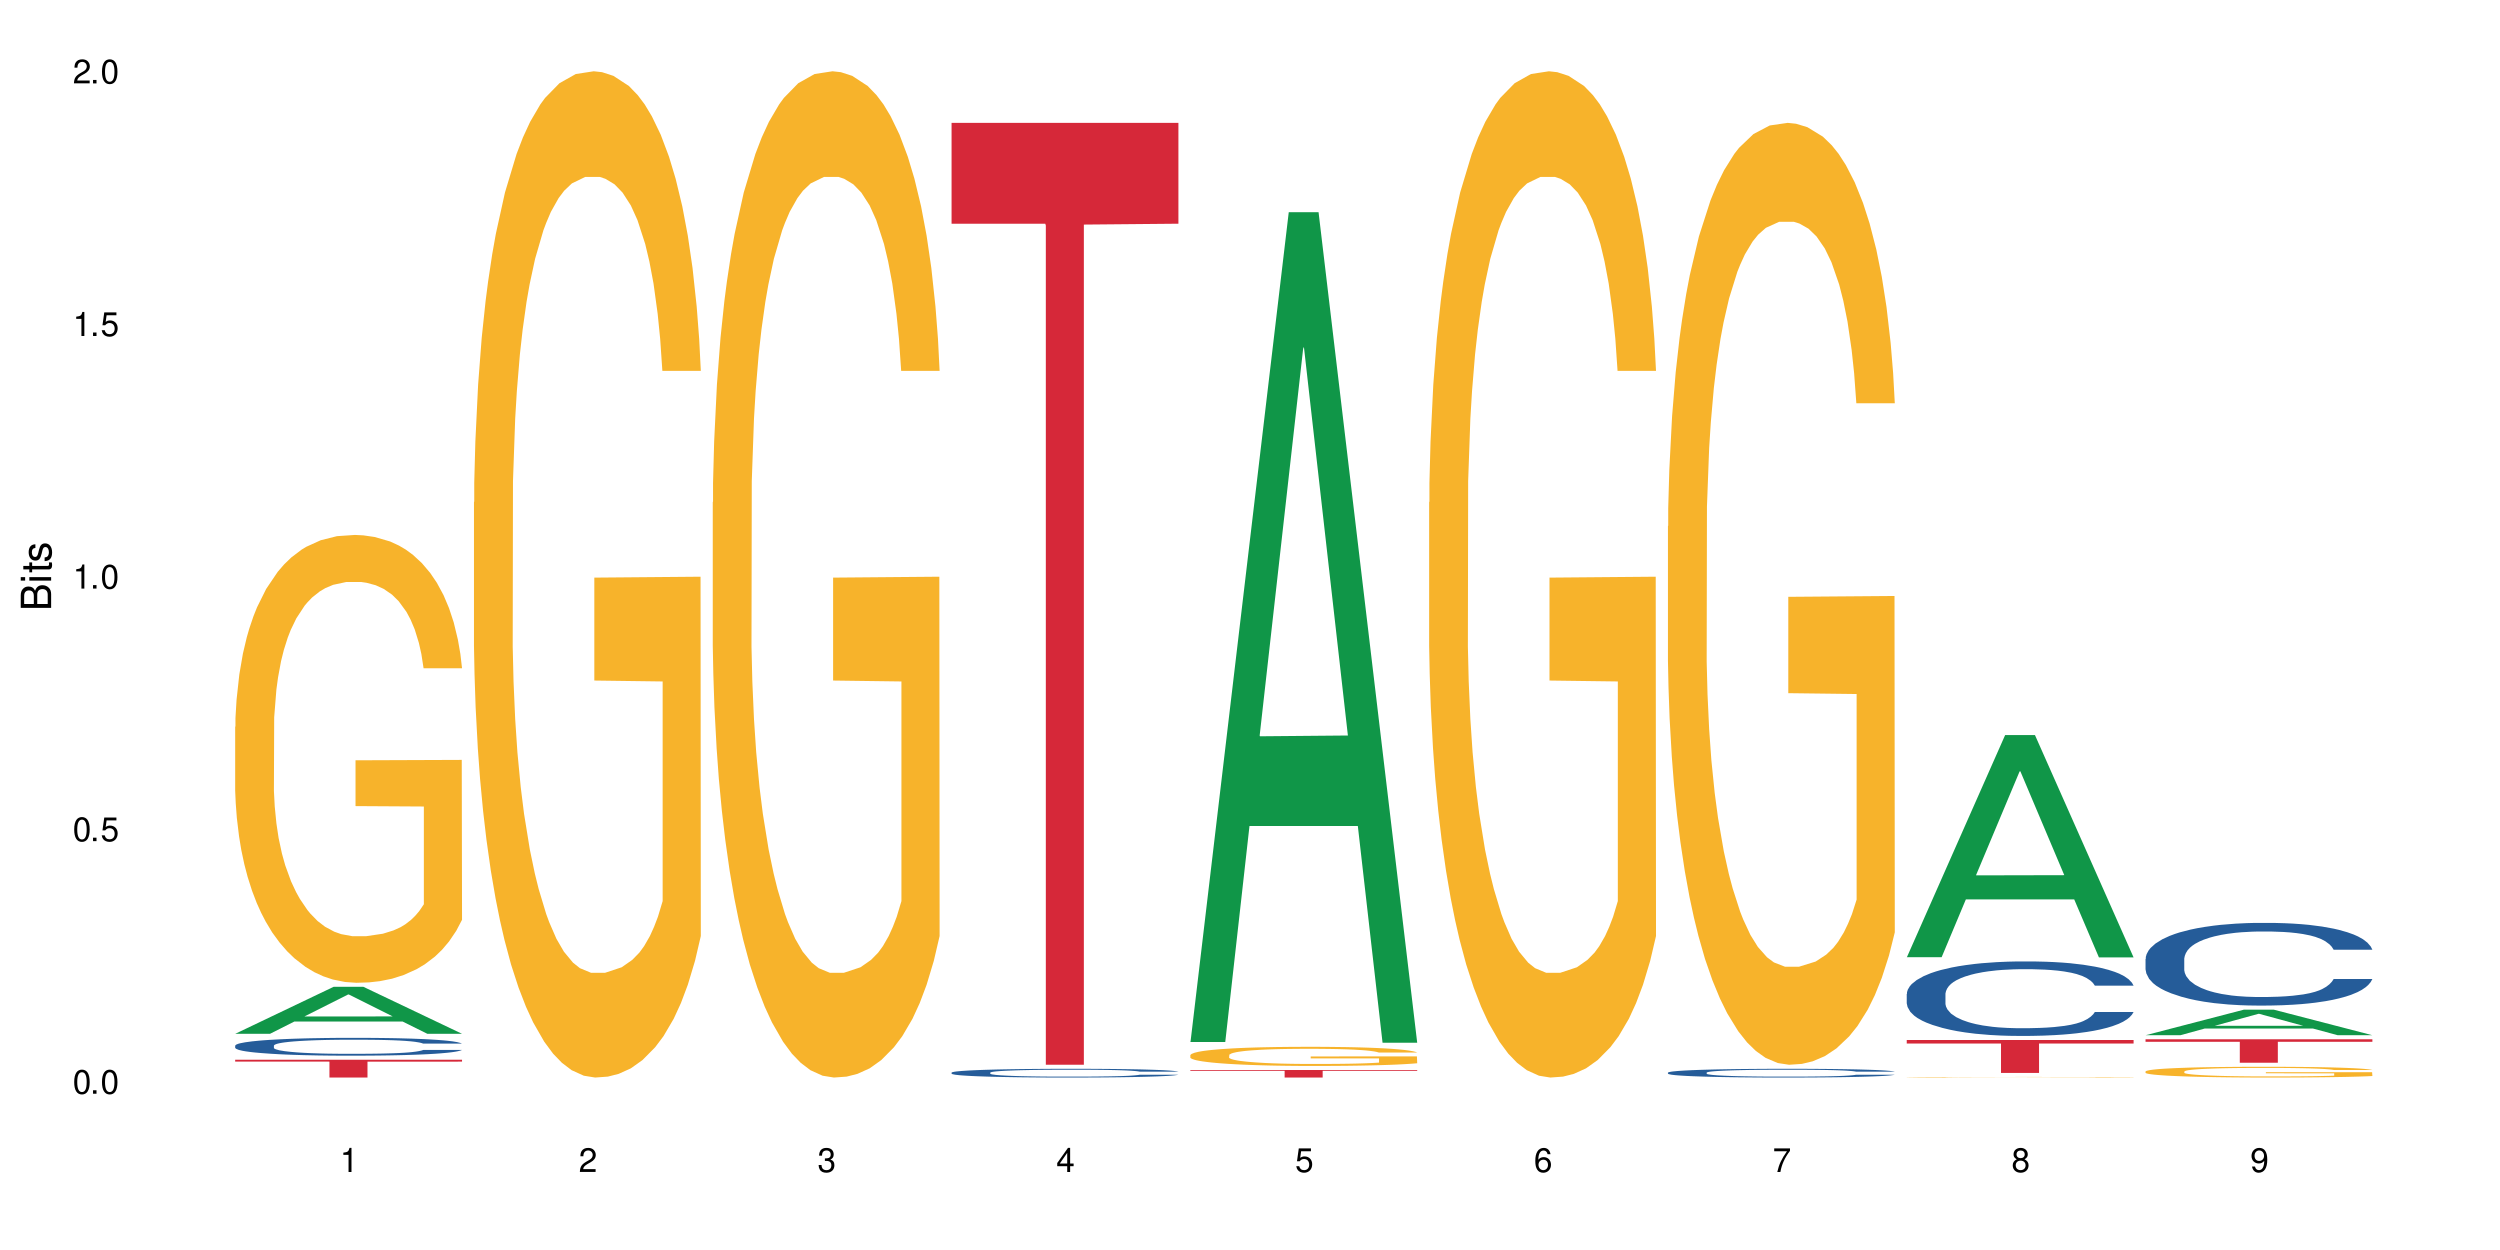 <?xml version="1.0" encoding="UTF-8"?>
<svg xmlns="http://www.w3.org/2000/svg" xmlns:xlink="http://www.w3.org/1999/xlink" width="720" height="360" viewBox="0 0 720 360">
<defs>
<g>
<g id="glyph-0-0">
</g>
<g id="glyph-0-1">
<path d="M 2.641 -6.938 C 2 -6.938 1.422 -6.656 1.078 -6.172 C 0.641 -5.562 0.406 -4.641 0.406 -3.359 C 0.406 -1.016 1.188 0.219 2.641 0.219 C 4.078 0.219 4.859 -1.016 4.859 -3.297 C 4.859 -4.641 4.656 -5.547 4.203 -6.172 C 3.844 -6.656 3.281 -6.938 2.641 -6.938 Z M 2.641 -6.188 C 3.547 -6.188 4 -5.25 4 -3.375 C 4 -1.406 3.562 -0.484 2.625 -0.484 C 1.734 -0.484 1.281 -1.438 1.281 -3.344 C 1.281 -5.25 1.734 -6.188 2.641 -6.188 Z M 2.641 -6.188 "/>
</g>
<g id="glyph-0-2">
<path d="M 1.828 -1 L 0.828 -1 L 0.828 0 L 1.828 0 Z M 1.828 -1 "/>
</g>
<g id="glyph-0-3">
<path d="M 4.562 -6.797 L 1.062 -6.797 L 0.547 -3.094 L 1.328 -3.094 C 1.719 -3.562 2.047 -3.734 2.578 -3.734 C 3.484 -3.734 4.062 -3.109 4.062 -2.094 C 4.062 -1.125 3.484 -0.531 2.578 -0.531 C 1.828 -0.531 1.375 -0.906 1.188 -1.672 L 0.328 -1.672 C 0.453 -1.109 0.547 -0.844 0.75 -0.594 C 1.125 -0.078 1.828 0.219 2.594 0.219 C 3.969 0.219 4.922 -0.781 4.922 -2.219 C 4.922 -3.562 4.031 -4.484 2.719 -4.484 C 2.25 -4.484 1.859 -4.359 1.469 -4.062 L 1.734 -5.969 L 4.562 -5.969 Z M 4.562 -6.797 "/>
</g>
<g id="glyph-0-4">
<path d="M 2.484 -4.938 L 2.484 0 L 3.328 0 L 3.328 -6.938 L 2.766 -6.938 C 2.469 -5.875 2.281 -5.734 0.984 -5.562 L 0.984 -4.938 Z M 2.484 -4.938 "/>
</g>
<g id="glyph-0-5">
<path d="M 4.859 -0.828 L 1.281 -0.828 C 1.359 -1.406 1.672 -1.781 2.5 -2.281 L 3.469 -2.828 C 4.406 -3.344 4.906 -4.062 4.906 -4.906 C 4.906 -5.484 4.672 -6.031 4.266 -6.406 C 3.859 -6.766 3.375 -6.938 2.719 -6.938 C 1.859 -6.938 1.219 -6.625 0.844 -6.031 C 0.609 -5.672 0.5 -5.234 0.484 -4.531 L 1.328 -4.531 C 1.359 -5.016 1.406 -5.281 1.531 -5.516 C 1.75 -5.938 2.188 -6.203 2.703 -6.203 C 3.469 -6.203 4.031 -5.641 4.031 -4.891 C 4.031 -4.344 3.719 -3.859 3.125 -3.516 L 2.234 -3 C 0.812 -2.172 0.406 -1.531 0.328 -0.016 L 4.859 -0.016 Z M 4.859 -0.828 "/>
</g>
<g id="glyph-0-6">
<path d="M 2.125 -3.188 L 2.578 -3.188 C 3.5 -3.188 3.984 -2.766 3.984 -1.922 C 3.984 -1.062 3.469 -0.531 2.594 -0.531 C 1.656 -0.531 1.203 -1 1.156 -2.016 L 0.312 -2.016 C 0.344 -1.453 0.438 -1.094 0.609 -0.781 C 0.953 -0.109 1.625 0.219 2.547 0.219 C 3.953 0.219 4.859 -0.625 4.859 -1.938 C 4.859 -2.828 4.516 -3.297 3.703 -3.594 C 4.344 -3.844 4.656 -4.328 4.656 -5.031 C 4.656 -6.219 3.875 -6.938 2.578 -6.938 C 1.203 -6.938 0.484 -6.172 0.453 -4.703 L 1.297 -4.703 C 1.312 -5.125 1.344 -5.359 1.453 -5.578 C 1.641 -5.969 2.062 -6.203 2.594 -6.203 C 3.344 -6.203 3.797 -5.75 3.797 -5 C 3.797 -4.516 3.609 -4.219 3.25 -4.047 C 3.016 -3.953 2.703 -3.922 2.125 -3.906 Z M 2.125 -3.188 "/>
</g>
<g id="glyph-0-7">
<path d="M 3.141 -1.672 L 3.141 0 L 3.984 0 L 3.984 -1.672 L 4.984 -1.672 L 4.984 -2.438 L 3.984 -2.438 L 3.984 -6.938 L 3.359 -6.938 L 0.266 -2.578 L 0.266 -1.672 Z M 3.141 -2.438 L 1 -2.438 L 3.141 -5.5 Z M 3.141 -2.438 "/>
</g>
<g id="glyph-0-8">
<path d="M 4.781 -5.125 C 4.609 -6.266 3.891 -6.938 2.844 -6.938 C 2.094 -6.938 1.422 -6.578 1.031 -5.953 C 0.594 -5.266 0.406 -4.422 0.406 -3.172 C 0.406 -2 0.578 -1.25 0.984 -0.641 C 1.359 -0.078 1.953 0.219 2.703 0.219 C 3.984 0.219 4.922 -0.75 4.922 -2.094 C 4.922 -3.375 4.062 -4.281 2.844 -4.281 C 2.172 -4.281 1.641 -4.031 1.281 -3.516 C 1.281 -5.234 1.828 -6.188 2.797 -6.188 C 3.391 -6.188 3.797 -5.797 3.938 -5.125 Z M 2.734 -3.531 C 3.547 -3.531 4.062 -2.953 4.062 -2.031 C 4.062 -1.156 3.484 -0.531 2.703 -0.531 C 1.922 -0.531 1.328 -1.188 1.328 -2.078 C 1.328 -2.938 1.906 -3.531 2.734 -3.531 Z M 2.734 -3.531 "/>
</g>
<g id="glyph-0-9">
<path d="M 4.984 -6.797 L 0.438 -6.797 L 0.438 -5.969 L 4.109 -5.969 C 2.5 -3.656 1.828 -2.234 1.328 0 L 2.219 0 C 2.594 -2.172 3.453 -4.047 4.984 -6.094 Z M 4.984 -6.797 "/>
</g>
<g id="glyph-0-10">
<path d="M 3.75 -3.656 C 4.469 -4.094 4.688 -4.438 4.688 -5.078 C 4.688 -6.172 3.844 -6.938 2.641 -6.938 C 1.438 -6.938 0.594 -6.172 0.594 -5.094 C 0.594 -4.438 0.812 -4.094 1.516 -3.656 C 0.734 -3.266 0.359 -2.703 0.359 -1.922 C 0.359 -0.656 1.281 0.219 2.641 0.219 C 3.984 0.219 4.922 -0.656 4.922 -1.922 C 4.922 -2.703 4.531 -3.266 3.75 -3.656 Z M 2.641 -6.188 C 3.359 -6.188 3.812 -5.75 3.812 -5.062 C 3.812 -4.406 3.344 -3.984 2.641 -3.984 C 1.922 -3.984 1.453 -4.406 1.453 -5.078 C 1.453 -5.75 1.922 -6.188 2.641 -6.188 Z M 2.641 -3.266 C 3.484 -3.266 4.062 -2.719 4.062 -1.906 C 4.062 -1.078 3.484 -0.531 2.625 -0.531 C 1.797 -0.531 1.219 -1.094 1.219 -1.906 C 1.219 -2.719 1.781 -3.266 2.641 -3.266 Z M 2.641 -3.266 "/>
</g>
<g id="glyph-0-11">
<path d="M 0.516 -1.578 C 0.672 -0.453 1.406 0.219 2.438 0.219 C 3.188 0.219 3.859 -0.141 4.266 -0.766 C 4.688 -1.453 4.891 -2.297 4.891 -3.547 C 4.891 -4.719 4.703 -5.453 4.312 -6.078 C 3.938 -6.641 3.344 -6.938 2.594 -6.938 C 1.297 -6.938 0.359 -5.969 0.359 -4.625 C 0.359 -3.344 1.234 -2.453 2.453 -2.453 C 3.094 -2.453 3.578 -2.672 4.016 -3.203 C 4 -1.484 3.469 -0.531 2.5 -0.531 C 1.906 -0.531 1.484 -0.906 1.359 -1.578 Z M 2.578 -6.203 C 3.375 -6.203 3.969 -5.531 3.969 -4.641 C 3.969 -3.797 3.391 -3.188 2.547 -3.188 C 1.734 -3.188 1.234 -3.766 1.234 -4.688 C 1.234 -5.562 1.797 -6.203 2.578 -6.203 Z M 2.578 -6.203 "/>
</g>
<g id="glyph-1-0">
</g>
<g id="glyph-1-1">
<path d="M 0 -0.953 L 0 -4.891 C 0 -5.719 -0.234 -6.344 -0.734 -6.797 C -1.188 -7.234 -1.812 -7.469 -2.5 -7.469 C -3.547 -7.469 -4.188 -7 -4.625 -5.875 C -4.984 -6.688 -5.625 -7.094 -6.531 -7.094 C -7.172 -7.094 -7.734 -6.859 -8.141 -6.391 C -8.562 -5.922 -8.75 -5.344 -8.75 -4.5 L -8.75 -0.953 Z M -4.984 -2.062 L -7.766 -2.062 L -7.766 -4.219 C -7.766 -4.844 -7.688 -5.203 -7.453 -5.5 C -7.219 -5.812 -6.859 -5.969 -6.375 -5.969 C -5.891 -5.969 -5.531 -5.812 -5.297 -5.5 C -5.062 -5.203 -4.984 -4.844 -4.984 -4.219 Z M -0.984 -2.062 L -4 -2.062 L -4 -4.781 C -4 -5.766 -3.438 -6.359 -2.484 -6.359 C -1.547 -6.359 -0.984 -5.766 -0.984 -4.781 Z M -0.984 -2.062 "/>
</g>
<g id="glyph-1-2">
<path d="M -6.281 -1.797 L -6.281 -0.797 L 0 -0.797 L 0 -1.797 Z M -8.75 -1.797 L -8.75 -0.797 L -7.484 -0.797 L -7.484 -1.797 Z M -8.75 -1.797 "/>
</g>
<g id="glyph-1-3">
<path d="M -6.281 -3.047 L -6.281 -2.016 L -8.016 -2.016 L -8.016 -1.016 L -6.281 -1.016 L -6.281 -0.172 L -5.469 -0.172 L -5.469 -1.016 L -0.719 -1.016 C -0.078 -1.016 0.281 -1.453 0.281 -2.234 C 0.281 -2.5 0.25 -2.719 0.188 -3.047 L -0.641 -3.047 C -0.609 -2.906 -0.594 -2.766 -0.594 -2.562 C -0.594 -2.141 -0.719 -2.016 -1.156 -2.016 L -5.469 -2.016 L -5.469 -3.047 Z M -6.281 -3.047 "/>
</g>
<g id="glyph-1-4">
<path d="M -4.531 -5.25 C -5.766 -5.25 -6.469 -4.422 -6.469 -2.969 C -6.469 -1.516 -5.719 -0.562 -4.547 -0.562 C -3.562 -0.562 -3.094 -1.062 -2.734 -2.562 L -2.516 -3.484 C -2.344 -4.188 -2.094 -4.469 -1.641 -4.469 C -1.047 -4.469 -0.641 -3.875 -0.641 -3 C -0.641 -2.453 -0.797 -2 -1.062 -1.75 C -1.25 -1.594 -1.422 -1.531 -1.875 -1.469 L -1.875 -0.406 C -0.422 -0.453 0.281 -1.266 0.281 -2.922 C 0.281 -4.5 -0.5 -5.516 -1.719 -5.516 C -2.656 -5.516 -3.172 -4.984 -3.469 -3.734 L -3.703 -2.766 C -3.891 -1.953 -4.156 -1.609 -4.594 -1.609 C -5.188 -1.609 -5.547 -2.125 -5.547 -2.938 C -5.547 -3.75 -5.203 -4.172 -4.531 -4.203 Z M -4.531 -5.25 "/>
</g>
</g>
</defs>
<rect x="-72" y="-36" width="864" height="432" fill="rgb(100%, 100%, 100%)" fill-opacity="1"/>
<path fill-rule="nonzero" fill="rgb(6.275%, 58.824%, 28.235%)" fill-opacity="1" d="M 67.73 297.727 L 67.801 297.711 L 96.07 284.207 L 104.656 284.207 L 133.066 297.738 L 123.082 297.738 L 115.965 294.207 L 84.762 294.207 L 77.781 297.727 L 67.73 297.727 L 87.766 292.746 L 113.102 292.73 L 100.469 286.418 L 100.328 286.406 L 100.188 286.445 L 87.695 292.73 L 87.766 292.746 Z M 67.73 297.727 "/>
<path fill-rule="nonzero" fill="rgb(14.51%, 36.078%, 60%)" fill-opacity="1" d="M 67.73 301.137 L 67.812 301.129 L 67.812 301.02 L 68.051 300.84 L 68.605 300.613 L 69.164 300.461 L 70.598 300.184 L 72.59 299.914 L 74.664 299.707 L 76.176 299.586 L 77.531 299.492 L 80.637 299.32 L 82.629 299.23 L 84.781 299.148 L 87.41 299.07 L 89.324 299.023 L 93.625 298.949 L 96.812 298.914 L 99.281 298.902 L 104.621 298.902 L 107.809 298.922 L 110.117 298.945 L 112.668 298.98 L 114.82 299.023 L 118.562 299.125 L 121.91 299.258 L 123.426 299.332 L 125.816 299.48 L 127.648 299.621 L 128.922 299.742 L 130.355 299.914 L 131.629 300.125 L 132.586 300.367 L 133.066 300.566 L 121.91 300.566 L 121.352 300.379 L 120.715 300.234 L 119.52 300.043 L 118.324 299.906 L 116.652 299.77 L 115.137 299.68 L 113.066 299.59 L 111.234 299.535 L 109.32 299.492 L 107.488 299.465 L 103.984 299.438 L 99.922 299.438 L 98.406 299.445 L 95.297 299.484 L 93.625 299.516 L 91.234 299.582 L 89.562 299.645 L 87.57 299.738 L 86.215 299.816 L 84.543 299.938 L 83.348 300.047 L 81.992 300.203 L 81.195 300.32 L 80.48 300.449 L 79.84 300.605 L 79.363 300.77 L 79.043 300.941 L 78.887 301.113 L 78.887 301.84 L 79.043 302.008 L 79.441 302.203 L 80.48 302.492 L 81.992 302.738 L 83.746 302.938 L 85.418 303.078 L 86.375 303.145 L 87.648 303.219 L 89.641 303.312 L 92.512 303.406 L 94.184 303.445 L 96.734 303.48 L 99.363 303.5 L 102.867 303.5 L 105.977 303.48 L 108.047 303.457 L 110.199 303.422 L 113.145 303.34 L 114.98 303.266 L 116.57 303.176 L 117.766 303.086 L 118.562 303.012 L 119.758 302.867 L 120.715 302.707 L 121.434 302.543 L 121.91 302.383 L 133.066 302.383 L 132.586 302.57 L 131.871 302.754 L 131.152 302.891 L 130.039 303.055 L 128.762 303.199 L 126.93 303.363 L 125.418 303.473 L 123.426 303.59 L 121.59 303.68 L 119.602 303.758 L 116.652 303.852 L 114.738 303.898 L 112.668 303.941 L 110.199 303.98 L 107.09 304.012 L 103.746 304.031 L 100.637 304.035 L 97.289 304.027 L 94.82 304.008 L 91.555 303.965 L 87.492 303.879 L 84.543 303.793 L 82.23 303.703 L 80.238 303.609 L 78.008 303.48 L 75.141 303.273 L 73.387 303.117 L 72.191 302.984 L 70.84 302.801 L 69.883 302.637 L 68.766 302.375 L 67.969 302.039 L 67.73 301.781 Z M 67.73 301.137 "/>
<path fill-rule="nonzero" fill="rgb(96.863%, 70.196%, 16.863%)" fill-opacity="1" d="M 67.73 209.305 L 67.812 209.188 L 67.812 206.832 L 68.129 201.531 L 68.926 194.23 L 69.961 188.223 L 71.078 183.512 L 71.793 181.035 L 72.988 177.504 L 74.023 174.91 L 76.656 169.609 L 80 164.664 L 81.832 162.543 L 83.906 160.539 L 86.852 158.301 L 88.207 157.477 L 92.352 155.594 L 97.051 154.414 L 102.23 154.062 L 104.621 154.18 L 107.887 154.652 L 112.348 155.945 L 114.898 157.125 L 116.891 158.301 L 118.961 159.832 L 121.512 162.191 L 123.902 165.016 L 125.816 167.844 L 127.727 171.379 L 129.32 175.148 L 130.676 179.27 L 131.871 184.215 L 132.586 188.34 L 133.066 192.461 L 121.988 192.461 L 121.352 188.34 L 120.637 185.16 L 119.441 181.273 L 118.246 178.445 L 117.051 176.207 L 114.82 173.145 L 112.906 171.258 L 110.516 169.609 L 108.207 168.551 L 105.578 167.844 L 103.984 167.609 L 99.762 167.609 L 95.938 168.434 L 93.707 169.375 L 92.113 170.316 L 89.879 172.086 L 88.527 173.496 L 87.73 174.441 L 85.34 178.09 L 83.746 181.391 L 82.871 183.629 L 81.754 187.16 L 80.957 190.344 L 80.082 195.055 L 79.602 198.586 L 78.965 206.598 L 78.887 227.801 L 79.125 232.277 L 79.602 237.105 L 80.238 241.344 L 81.195 245.82 L 82.152 249.238 L 83.824 253.832 L 85.258 256.895 L 86.375 258.898 L 88.527 262.078 L 89.402 263.137 L 91.473 265.258 L 93.625 266.906 L 96.254 268.32 L 98.246 269.027 L 101.434 269.617 L 105.496 269.617 L 110.277 268.91 L 113.305 267.965 L 115.379 267.023 L 116.73 266.199 L 118.406 264.902 L 119.602 263.727 L 120.715 262.43 L 122.07 260.43 L 122.07 232.277 L 102.391 232.156 L 102.391 218.965 L 132.984 218.848 L 133.066 264.902 L 131.391 268.086 L 129.32 271.148 L 127.328 273.504 L 125.258 275.504 L 122.309 277.742 L 119.918 279.156 L 116.254 280.805 L 112.906 281.867 L 109.402 282.574 L 106.293 282.926 L 102.629 283.043 L 99.363 282.809 L 95.855 282.102 L 93.066 281.16 L 90.52 279.98 L 87.969 278.449 L 84.781 275.977 L 82.711 273.973 L 80.559 271.5 L 78.406 268.555 L 76.496 265.375 L 75.219 262.902 L 73.945 260.074 L 72.59 256.539 L 71.316 252.535 L 70.359 248.883 L 69.484 244.762 L 68.848 240.875 L 68.211 235.574 L 67.891 231.332 L 67.73 227.684 Z M 67.73 209.305 "/>
<path fill-rule="nonzero" fill="rgb(83.922%, 15.686%, 22.353%)" fill-opacity="1" d="M 67.73 305.199 L 133.066 305.199 L 133.066 305.75 L 105.836 305.754 L 105.836 310.332 L 94.879 310.332 L 94.879 305.758 L 94.723 305.75 L 67.73 305.75 Z M 67.73 305.199 "/>
<path fill-rule="nonzero" fill="rgb(96.863%, 70.196%, 16.863%)" fill-opacity="1" d="M 136.504 144.652 L 136.582 144.387 L 136.582 139.094 L 136.902 127.184 L 137.699 110.777 L 138.734 97.277 L 139.852 86.691 L 140.566 81.133 L 141.762 73.195 L 142.797 67.371 L 145.426 55.461 L 148.773 44.348 L 150.605 39.582 L 152.68 35.082 L 155.625 30.055 L 156.98 28.203 L 161.125 23.965 L 165.824 21.32 L 171.004 20.527 L 173.395 20.789 L 176.66 21.848 L 181.121 24.762 L 183.672 27.406 L 185.664 30.055 L 187.734 33.496 L 190.285 38.789 L 192.676 45.141 L 194.586 51.492 L 196.5 59.43 L 198.094 67.902 L 199.449 77.164 L 200.645 88.281 L 201.359 97.543 L 201.836 106.805 L 190.762 106.805 L 190.125 97.543 L 189.41 90.398 L 188.215 81.664 L 187.02 75.312 L 185.824 70.281 L 183.594 63.402 L 181.68 59.168 L 179.289 55.461 L 176.98 53.078 L 174.348 51.492 L 172.758 50.961 L 168.535 50.961 L 164.707 52.816 L 162.477 54.934 L 160.883 57.051 L 158.652 61.02 L 157.301 64.195 L 156.504 66.312 L 154.113 74.516 L 152.52 81.93 L 151.641 86.957 L 150.527 94.898 L 149.73 102.043 L 148.852 112.629 L 148.375 120.57 L 147.738 138.566 L 147.66 186.207 L 147.898 196.262 L 148.375 207.113 L 149.012 216.641 L 149.969 226.699 L 150.926 234.375 L 152.598 244.695 L 154.031 251.578 L 155.148 256.078 L 157.301 263.223 L 158.176 265.605 L 160.246 270.367 L 162.398 274.074 L 165.027 277.25 L 167.02 278.836 L 170.207 280.16 L 174.27 280.16 L 179.051 278.574 L 182.078 276.457 L 184.148 274.34 L 185.504 272.484 L 187.176 269.574 L 188.371 266.926 L 189.488 264.016 L 190.844 259.516 L 190.844 196.262 L 171.164 195.996 L 171.164 166.355 L 201.758 166.09 L 201.836 269.574 L 200.164 276.719 L 198.094 283.602 L 196.102 288.895 L 194.031 293.395 L 191.082 298.422 L 188.691 301.598 L 185.027 305.305 L 181.68 307.688 L 178.176 309.273 L 175.066 310.066 L 171.402 310.332 L 168.137 309.805 L 164.629 308.215 L 161.84 306.098 L 159.289 303.453 L 156.742 300.012 L 153.555 294.453 L 151.484 289.953 L 149.332 284.395 L 147.18 277.777 L 145.27 270.633 L 143.992 265.074 L 142.719 258.723 L 141.363 250.781 L 140.09 241.785 L 139.133 233.578 L 138.258 224.316 L 137.617 215.582 L 136.98 203.672 L 136.664 194.145 L 136.504 185.941 Z M 136.504 144.652 "/>
<path fill-rule="nonzero" fill="rgb(96.863%, 70.196%, 16.863%)" fill-opacity="1" d="M 205.277 144.652 L 205.355 144.387 L 205.355 139.094 L 205.676 127.184 L 206.473 110.777 L 207.508 97.277 L 208.621 86.691 L 209.34 81.133 L 210.535 73.195 L 211.57 67.371 L 214.199 55.461 L 217.547 44.348 L 219.379 39.582 L 221.449 35.082 L 224.398 30.055 L 225.754 28.203 L 229.895 23.965 L 234.598 21.32 L 239.777 20.527 L 242.168 20.789 L 245.434 21.848 L 249.895 24.762 L 252.445 27.406 L 254.438 30.055 L 256.508 33.496 L 259.059 38.789 L 261.449 45.141 L 263.359 51.492 L 265.273 59.43 L 266.867 67.902 L 268.219 77.164 L 269.414 88.281 L 270.133 97.543 L 270.609 106.805 L 259.535 106.805 L 258.898 97.543 L 258.18 90.398 L 256.984 81.664 L 255.789 75.312 L 254.594 70.281 L 252.363 63.402 L 250.453 59.168 L 248.062 55.461 L 245.75 53.078 L 243.121 51.492 L 241.527 50.961 L 237.305 50.961 L 233.48 52.816 L 231.25 54.934 L 229.656 57.051 L 227.426 61.02 L 226.07 64.195 L 225.273 66.312 L 222.883 74.516 L 221.293 81.93 L 220.414 86.957 L 219.301 94.898 L 218.504 102.043 L 217.625 112.629 L 217.148 120.57 L 216.512 138.566 L 216.43 186.207 L 216.672 196.262 L 217.148 207.113 L 217.785 216.641 L 218.742 226.699 L 219.699 234.375 L 221.371 244.695 L 222.805 251.578 L 223.922 256.078 L 226.07 263.223 L 226.949 265.605 L 229.02 270.367 L 231.172 274.074 L 233.801 277.25 L 235.793 278.836 L 238.98 280.16 L 243.043 280.16 L 247.824 278.574 L 250.852 276.457 L 252.922 274.34 L 254.277 272.484 L 255.949 269.574 L 257.145 266.926 L 258.262 264.016 L 259.613 259.516 L 259.613 196.262 L 239.934 195.996 L 239.934 166.355 L 270.531 166.09 L 270.609 269.574 L 268.938 276.719 L 266.867 283.602 L 264.875 288.895 L 262.801 293.395 L 259.855 298.422 L 257.465 301.598 L 253.801 305.305 L 250.453 307.688 L 246.945 309.273 L 243.84 310.066 L 240.176 310.332 L 236.906 309.805 L 233.402 308.215 L 230.613 306.098 L 228.062 303.453 L 225.516 300.012 L 222.328 294.453 L 220.254 289.953 L 218.105 284.395 L 215.953 277.777 L 214.039 270.633 L 212.766 265.074 L 211.492 258.723 L 210.137 250.781 L 208.863 241.785 L 207.906 233.578 L 207.027 224.316 L 206.391 215.582 L 205.754 203.672 L 205.438 194.145 L 205.277 185.941 Z M 205.277 144.652 "/>
<path fill-rule="nonzero" fill="rgb(14.51%, 36.078%, 60%)" fill-opacity="1" d="M 274.051 308.91 L 274.129 308.906 L 274.129 308.852 L 274.367 308.766 L 274.926 308.656 L 275.484 308.578 L 276.918 308.441 L 278.91 308.312 L 280.98 308.211 L 282.496 308.152 L 283.848 308.105 L 286.957 308.02 L 288.949 307.977 L 291.102 307.938 L 293.73 307.898 L 295.641 307.875 L 299.945 307.84 L 303.129 307.82 L 305.602 307.816 L 310.938 307.816 L 314.125 307.824 L 316.438 307.836 L 318.984 307.855 L 321.137 307.875 L 324.883 307.926 L 328.23 307.988 L 329.742 308.027 L 332.133 308.098 L 333.965 308.168 L 335.238 308.227 L 336.676 308.312 L 337.949 308.414 L 338.906 308.531 L 339.383 308.633 L 328.23 308.633 L 327.672 308.539 L 327.035 308.469 L 325.84 308.375 L 324.645 308.309 L 322.969 308.242 L 321.457 308.195 L 319.383 308.152 L 317.551 308.125 L 315.641 308.105 L 313.809 308.09 L 310.301 308.078 L 306.238 308.078 L 304.723 308.082 L 301.617 308.102 L 299.945 308.117 L 297.555 308.148 L 295.879 308.18 L 293.887 308.223 L 292.535 308.262 L 290.859 308.324 L 289.664 308.375 L 288.312 308.453 L 287.516 308.512 L 286.797 308.574 L 286.16 308.648 L 285.684 308.73 L 285.363 308.816 L 285.203 308.898 L 285.203 309.254 L 285.363 309.34 L 285.762 309.434 L 286.797 309.574 L 288.312 309.699 L 290.062 309.793 L 291.738 309.863 L 292.691 309.895 L 293.969 309.934 L 295.961 309.977 L 298.828 310.023 L 300.5 310.043 L 303.051 310.062 L 305.68 310.07 L 309.188 310.07 L 312.293 310.062 L 314.363 310.051 L 316.516 310.031 L 319.465 309.992 L 321.297 309.953 L 322.891 309.91 L 324.086 309.867 L 324.883 309.832 L 326.078 309.758 L 327.035 309.68 L 327.75 309.602 L 328.23 309.523 L 339.383 309.523 L 338.906 309.613 L 338.188 309.703 L 337.473 309.77 L 336.355 309.852 L 335.082 309.922 L 333.25 310.004 L 331.734 310.055 L 329.742 310.113 L 327.91 310.156 L 325.918 310.195 L 322.969 310.242 L 321.059 310.266 L 318.984 310.285 L 316.516 310.305 L 313.41 310.32 L 310.062 310.332 L 306.957 310.332 L 303.609 310.328 L 301.141 310.32 L 297.871 310.297 L 293.809 310.258 L 290.859 310.211 L 288.551 310.168 L 286.559 310.121 L 284.328 310.062 L 281.457 309.961 L 279.707 309.883 L 278.512 309.816 L 277.156 309.727 L 276.199 309.648 L 275.086 309.52 L 274.289 309.355 L 274.051 309.227 Z M 274.051 308.91 "/>
<path fill-rule="nonzero" fill="rgb(83.922%, 15.686%, 22.353%)" fill-opacity="1" d="M 274.051 35.387 L 339.383 35.387 L 339.383 64.426 L 312.152 64.68 L 312.152 306.652 L 301.199 306.652 L 301.199 64.934 L 301.039 64.426 L 274.051 64.426 Z M 274.051 35.387 "/>
<path fill-rule="nonzero" fill="rgb(6.275%, 58.824%, 28.235%)" fill-opacity="1" d="M 342.82 300.094 L 342.891 299.867 L 371.16 61.121 L 379.746 61.121 L 408.156 300.316 L 398.176 300.316 L 391.055 237.879 L 359.852 237.879 L 352.875 300.094 L 342.82 300.094 L 362.855 212.051 L 388.191 211.824 L 375.559 100.199 L 375.418 99.977 L 375.281 100.648 L 362.785 211.824 L 362.855 212.051 Z M 342.82 300.094 "/>
<path fill-rule="nonzero" fill="rgb(96.863%, 70.196%, 16.863%)" fill-opacity="1" d="M 342.82 303.844 L 342.902 303.836 L 342.902 303.738 L 343.219 303.512 L 344.016 303.199 L 345.051 302.941 L 346.168 302.738 L 346.887 302.633 L 348.082 302.484 L 349.117 302.371 L 351.746 302.145 L 355.094 301.934 L 356.926 301.844 L 358.996 301.758 L 361.945 301.664 L 363.297 301.629 L 367.441 301.547 L 372.141 301.496 L 377.32 301.48 L 379.711 301.484 L 382.977 301.508 L 387.441 301.562 L 389.988 301.613 L 391.98 301.664 L 394.055 301.727 L 396.602 301.828 L 398.992 301.949 L 400.906 302.07 L 402.816 302.223 L 404.41 302.383 L 405.766 302.559 L 406.961 302.77 L 407.68 302.945 L 408.156 303.121 L 397.082 303.121 L 396.445 302.945 L 395.727 302.809 L 394.531 302.645 L 393.336 302.523 L 392.141 302.43 L 389.91 302.297 L 387.996 302.215 L 385.609 302.145 L 383.297 302.102 L 380.668 302.07 L 379.074 302.059 L 374.852 302.059 L 371.027 302.094 L 368.797 302.137 L 367.203 302.176 L 364.973 302.25 L 363.617 302.312 L 362.82 302.352 L 360.43 302.508 L 358.836 302.648 L 357.961 302.746 L 356.844 302.895 L 356.047 303.031 L 355.172 303.234 L 354.695 303.383 L 354.055 303.727 L 353.977 304.633 L 354.215 304.824 L 354.695 305.031 L 355.332 305.211 L 356.285 305.402 L 357.242 305.551 L 358.918 305.746 L 360.352 305.875 L 361.465 305.961 L 363.617 306.098 L 364.492 306.145 L 366.566 306.234 L 368.715 306.305 L 371.344 306.363 L 373.336 306.395 L 376.523 306.422 L 380.59 306.422 L 385.367 306.391 L 388.395 306.352 L 390.469 306.309 L 391.824 306.273 L 393.496 306.219 L 394.691 306.168 L 395.805 306.113 L 397.16 306.027 L 397.16 304.824 L 377.48 304.82 L 377.48 304.254 L 408.074 304.25 L 408.156 306.219 L 406.484 306.355 L 404.41 306.484 L 402.418 306.586 L 400.348 306.672 L 397.398 306.766 L 395.008 306.828 L 391.344 306.898 L 387.996 306.945 L 384.492 306.973 L 381.387 306.988 L 377.719 306.992 L 374.453 306.984 L 370.949 306.953 L 368.16 306.914 L 365.609 306.863 L 363.059 306.797 L 359.871 306.691 L 357.801 306.605 L 355.648 306.5 L 353.5 306.375 L 351.586 306.238 L 350.312 306.133 L 349.035 306.012 L 347.684 305.859 L 346.406 305.691 L 345.449 305.535 L 344.574 305.359 L 343.938 305.191 L 343.301 304.965 L 342.98 304.785 L 342.82 304.629 Z M 342.82 303.844 "/>
<path fill-rule="nonzero" fill="rgb(83.922%, 15.686%, 22.353%)" fill-opacity="1" d="M 342.82 308.156 L 408.156 308.156 L 408.156 308.391 L 380.926 308.395 L 380.926 310.332 L 369.973 310.332 L 369.973 308.395 L 369.812 308.391 L 342.82 308.391 Z M 342.82 308.156 "/>
<path fill-rule="nonzero" fill="rgb(96.863%, 70.196%, 16.863%)" fill-opacity="1" d="M 411.594 144.652 L 411.676 144.387 L 411.676 139.094 L 411.992 127.184 L 412.789 110.777 L 413.824 97.277 L 414.941 86.691 L 415.656 81.133 L 416.852 73.195 L 417.891 67.371 L 420.52 55.461 L 423.863 44.348 L 425.695 39.582 L 427.77 35.082 L 430.715 30.055 L 432.07 28.203 L 436.215 23.965 L 440.914 21.32 L 446.094 20.527 L 448.484 20.789 L 451.75 21.848 L 456.211 24.762 L 458.762 27.406 L 460.754 30.055 L 462.824 33.496 L 465.375 38.789 L 467.766 45.141 L 469.68 51.492 L 471.59 59.43 L 473.184 67.902 L 474.539 77.164 L 475.734 88.281 L 476.449 97.543 L 476.93 106.805 L 465.855 106.805 L 465.215 97.543 L 464.5 90.398 L 463.305 81.664 L 462.109 75.312 L 460.914 70.281 L 458.684 63.402 L 456.77 59.168 L 454.379 55.461 L 452.07 53.078 L 449.441 51.492 L 447.848 50.961 L 443.625 50.961 L 439.801 52.816 L 437.57 54.934 L 435.977 57.051 L 433.746 61.02 L 432.391 64.195 L 431.594 66.312 L 429.203 74.516 L 427.609 81.93 L 426.734 86.957 L 425.617 94.898 L 424.82 102.043 L 423.945 112.629 L 423.465 120.57 L 422.828 138.566 L 422.75 186.207 L 422.988 196.262 L 423.465 207.113 L 424.105 216.641 L 425.059 226.699 L 426.016 234.375 L 427.688 244.695 L 429.125 251.578 L 430.238 256.078 L 432.391 263.223 L 433.266 265.605 L 435.336 270.367 L 437.488 274.074 L 440.117 277.25 L 442.109 278.836 L 445.297 280.16 L 449.359 280.16 L 454.141 278.574 L 457.168 276.457 L 459.242 274.34 L 460.594 272.484 L 462.27 269.574 L 463.465 266.926 L 464.578 264.016 L 465.934 259.516 L 465.934 196.262 L 446.254 195.996 L 446.254 166.355 L 476.848 166.09 L 476.93 269.574 L 475.254 276.719 L 473.184 283.602 L 471.191 288.895 L 469.121 293.395 L 466.172 298.422 L 463.781 301.598 L 460.117 305.305 L 456.77 307.688 L 453.266 309.273 L 450.156 310.066 L 446.492 310.332 L 443.227 309.805 L 439.719 308.215 L 436.93 306.098 L 434.383 303.453 L 431.832 300.012 L 428.645 294.453 L 426.574 289.953 L 424.422 284.395 L 422.27 277.777 L 420.359 270.633 L 419.082 265.074 L 417.809 258.723 L 416.453 250.781 L 415.18 241.785 L 414.223 233.578 L 413.348 224.316 L 412.711 215.582 L 412.074 203.672 L 411.754 194.145 L 411.594 185.941 Z M 411.594 144.652 "/>
<path fill-rule="nonzero" fill="rgb(14.51%, 36.078%, 60%)" fill-opacity="1" d="M 480.367 308.91 L 480.445 308.906 L 480.445 308.852 L 480.688 308.766 L 481.242 308.656 L 481.801 308.578 L 483.234 308.441 L 485.227 308.312 L 487.301 308.211 L 488.812 308.152 L 490.168 308.105 L 493.273 308.02 L 495.266 307.977 L 497.418 307.938 L 500.047 307.898 L 501.961 307.875 L 506.262 307.84 L 509.449 307.82 L 511.918 307.816 L 517.258 307.816 L 520.445 307.824 L 522.754 307.836 L 525.305 307.855 L 527.457 307.875 L 531.199 307.926 L 534.547 307.988 L 536.059 308.027 L 538.449 308.098 L 540.285 308.168 L 541.559 308.227 L 542.992 308.312 L 544.266 308.414 L 545.223 308.531 L 545.703 308.633 L 534.547 308.633 L 533.988 308.539 L 533.352 308.469 L 532.156 308.375 L 530.961 308.309 L 529.289 308.242 L 527.773 308.195 L 525.703 308.152 L 523.871 308.125 L 521.957 308.105 L 520.125 308.09 L 516.621 308.078 L 512.555 308.078 L 511.043 308.082 L 507.934 308.102 L 506.262 308.117 L 503.871 308.148 L 502.199 308.18 L 500.207 308.223 L 498.852 308.262 L 497.18 308.324 L 495.984 308.375 L 494.629 308.453 L 493.832 308.512 L 493.117 308.574 L 492.477 308.648 L 492 308.73 L 491.68 308.816 L 491.523 308.898 L 491.523 309.254 L 491.68 309.34 L 492.078 309.434 L 493.117 309.574 L 494.629 309.699 L 496.383 309.793 L 498.055 309.863 L 499.012 309.895 L 500.285 309.934 L 502.277 309.977 L 505.145 310.023 L 506.82 310.043 L 509.367 310.062 L 512 310.07 L 515.504 310.07 L 518.613 310.062 L 520.684 310.051 L 522.836 310.031 L 525.781 309.992 L 527.613 309.953 L 529.207 309.91 L 530.402 309.867 L 531.199 309.832 L 532.395 309.758 L 533.352 309.68 L 534.07 309.602 L 534.547 309.523 L 545.703 309.523 L 545.223 309.613 L 544.508 309.703 L 543.789 309.77 L 542.672 309.852 L 541.398 309.922 L 539.566 310.004 L 538.051 310.055 L 536.059 310.113 L 534.227 310.156 L 532.234 310.195 L 529.289 310.242 L 527.375 310.266 L 525.305 310.285 L 522.836 310.305 L 519.727 310.32 L 516.379 310.332 L 513.273 310.332 L 509.926 310.328 L 507.457 310.32 L 504.191 310.297 L 500.125 310.258 L 497.18 310.211 L 494.867 310.168 L 492.875 310.121 L 490.645 310.062 L 487.777 309.961 L 486.023 309.883 L 484.828 309.816 L 483.473 309.727 L 482.52 309.648 L 481.402 309.52 L 480.605 309.355 L 480.367 309.227 Z M 480.367 308.91 "/>
<path fill-rule="nonzero" fill="rgb(96.863%, 70.196%, 16.863%)" fill-opacity="1" d="M 480.367 151.574 L 480.445 151.324 L 480.445 146.371 L 480.766 135.223 L 481.562 119.863 L 482.598 107.23 L 483.715 97.32 L 484.43 92.117 L 485.625 84.688 L 486.66 79.238 L 489.289 68.09 L 492.637 57.684 L 494.469 53.227 L 496.543 49.012 L 499.488 44.309 L 500.844 42.574 L 504.988 38.609 L 509.688 36.133 L 514.867 35.387 L 517.258 35.637 L 520.523 36.629 L 524.984 39.352 L 527.535 41.828 L 529.527 44.309 L 531.598 47.527 L 534.148 52.48 L 536.539 58.426 L 538.449 64.371 L 540.363 71.805 L 541.957 79.73 L 543.312 88.402 L 544.508 98.809 L 545.223 107.477 L 545.703 116.148 L 534.625 116.148 L 533.988 107.477 L 533.273 100.789 L 532.078 92.613 L 530.883 86.668 L 529.688 81.961 L 527.457 75.52 L 525.543 71.559 L 523.152 68.09 L 520.844 65.859 L 518.215 64.371 L 516.621 63.879 L 512.398 63.879 L 508.574 65.613 L 506.34 67.594 L 504.746 69.574 L 502.516 73.289 L 501.164 76.266 L 500.367 78.246 L 497.977 85.926 L 496.383 92.863 L 495.504 97.57 L 494.391 105 L 493.594 111.688 L 492.719 121.598 L 492.238 129.031 L 491.602 145.875 L 491.523 190.465 L 491.762 199.879 L 492.238 210.035 L 492.875 218.957 L 493.832 228.367 L 494.789 235.555 L 496.461 245.215 L 497.895 251.656 L 499.012 255.867 L 501.164 262.555 L 502.039 264.785 L 504.109 269.242 L 506.262 272.711 L 508.891 275.684 L 510.883 277.172 L 514.07 278.41 L 518.133 278.41 L 522.914 276.922 L 525.941 274.941 L 528.012 272.961 L 529.367 271.227 L 531.039 268.5 L 532.234 266.023 L 533.352 263.297 L 534.707 259.086 L 534.707 199.879 L 515.027 199.633 L 515.027 171.887 L 545.621 171.641 L 545.703 268.5 L 544.027 275.191 L 541.957 281.629 L 539.965 286.586 L 537.895 290.797 L 534.945 295.504 L 532.555 298.477 L 528.891 301.945 L 525.543 304.172 L 522.039 305.66 L 518.93 306.402 L 515.266 306.652 L 512 306.156 L 508.492 304.668 L 505.703 302.688 L 503.156 300.211 L 500.605 296.988 L 497.418 291.789 L 495.348 287.574 L 493.195 282.375 L 491.043 276.18 L 489.133 269.492 L 487.855 264.289 L 486.582 258.344 L 485.227 250.914 L 483.953 242.488 L 482.996 234.809 L 482.121 226.141 L 481.484 217.965 L 480.844 206.816 L 480.527 197.898 L 480.367 190.219 Z M 480.367 151.574 "/>
<path fill-rule="nonzero" fill="rgb(6.275%, 58.824%, 28.235%)" fill-opacity="1" d="M 549.141 275.676 L 549.211 275.617 L 577.48 211.699 L 586.066 211.699 L 614.473 275.738 L 604.492 275.738 L 597.371 259.02 L 566.172 259.02 L 559.191 275.676 L 549.141 275.676 L 569.172 252.105 L 594.512 252.047 L 581.875 222.164 L 581.738 222.102 L 581.598 222.285 L 569.102 252.047 L 569.172 252.105 Z M 549.141 275.676 "/>
<path fill-rule="nonzero" fill="rgb(14.51%, 36.078%, 60%)" fill-opacity="1" d="M 549.141 286.234 L 549.219 286.215 L 549.219 285.746 L 549.457 285 L 550.016 284.059 L 550.574 283.41 L 552.008 282.254 L 554 281.137 L 556.07 280.273 L 557.586 279.766 L 558.941 279.371 L 562.047 278.645 L 564.039 278.273 L 566.191 277.941 L 568.82 277.605 L 570.73 277.41 L 575.035 277.098 L 578.223 276.961 L 580.691 276.902 L 586.031 276.902 L 589.215 276.98 L 591.527 277.078 L 594.078 277.234 L 596.227 277.41 L 599.973 277.844 L 603.32 278.391 L 604.832 278.703 L 607.223 279.312 L 609.055 279.902 L 610.332 280.41 L 611.766 281.137 L 613.039 282.02 L 613.996 283.02 L 614.473 283.863 L 603.32 283.863 L 602.762 283.078 L 602.125 282.469 L 600.93 281.668 L 599.734 281.098 L 598.062 280.527 L 596.547 280.156 L 594.477 279.785 L 592.645 279.547 L 590.73 279.371 L 588.898 279.254 L 585.391 279.137 L 581.328 279.137 L 579.816 279.176 L 576.707 279.332 L 575.035 279.469 L 572.645 279.746 L 570.973 280 L 568.98 280.391 L 567.625 280.727 L 565.953 281.234 L 564.758 281.688 L 563.402 282.332 L 562.605 282.824 L 561.887 283.371 L 561.25 284.02 L 560.773 284.707 L 560.453 285.434 L 560.293 286.137 L 560.293 289.18 L 560.453 289.883 L 560.852 290.707 L 561.887 291.906 L 563.402 292.945 L 565.156 293.766 L 566.828 294.355 L 567.785 294.629 L 569.059 294.945 L 571.051 295.336 L 573.918 295.73 L 575.594 295.887 L 578.141 296.043 L 580.77 296.121 L 584.277 296.121 L 587.383 296.043 L 589.457 295.945 L 591.605 295.789 L 594.555 295.453 L 596.387 295.141 L 597.98 294.77 L 599.176 294.395 L 599.973 294.082 L 601.168 293.473 L 602.125 292.805 L 602.84 292.121 L 603.32 291.453 L 614.473 291.453 L 613.996 292.238 L 613.277 293.004 L 612.562 293.57 L 611.445 294.258 L 610.172 294.867 L 608.34 295.551 L 606.824 296.004 L 604.832 296.492 L 603 296.867 L 601.008 297.199 L 598.062 297.594 L 596.148 297.789 L 594.078 297.965 L 591.605 298.121 L 588.5 298.258 L 585.152 298.336 L 582.047 298.355 L 578.699 298.316 L 576.23 298.238 L 572.965 298.062 L 568.898 297.711 L 565.953 297.336 L 563.641 296.965 L 561.648 296.57 L 559.418 296.043 L 556.551 295.18 L 554.797 294.512 L 553.602 293.965 L 552.246 293.199 L 551.293 292.512 L 550.176 291.414 L 549.379 290.023 L 549.141 288.941 Z M 549.141 286.234 "/>
<path fill-rule="nonzero" fill="rgb(96.863%, 70.196%, 16.863%)" fill-opacity="1" d="M 549.141 310.238 L 549.219 310.238 L 549.219 310.234 L 549.539 310.227 L 550.336 310.219 L 551.371 310.211 L 552.484 310.203 L 553.203 310.199 L 554.398 310.195 L 555.434 310.191 L 558.062 310.188 L 561.41 310.18 L 563.242 310.176 L 565.312 310.176 L 568.262 310.172 L 569.617 310.172 L 573.758 310.168 L 578.461 310.168 L 583.641 310.164 L 586.031 310.164 L 589.297 310.168 L 596.309 310.168 L 598.301 310.172 L 600.371 310.172 L 602.922 310.176 L 605.312 310.18 L 607.223 310.184 L 609.137 310.188 L 610.73 310.191 L 612.082 310.199 L 613.277 310.203 L 613.996 310.211 L 614.473 310.215 L 603.398 310.215 L 602.762 310.211 L 602.043 310.207 L 600.848 310.199 L 599.652 310.195 L 598.461 310.195 L 596.227 310.191 L 594.316 310.188 L 591.926 310.188 L 589.613 310.184 L 575.113 310.184 L 573.52 310.188 L 571.289 310.188 L 569.934 310.191 L 569.137 310.191 L 566.75 310.195 L 565.156 310.199 L 564.277 310.203 L 563.164 310.207 L 562.367 310.211 L 561.488 310.219 L 561.012 310.223 L 560.375 310.234 L 560.293 310.262 L 560.535 310.266 L 561.012 310.273 L 561.648 310.277 L 562.605 310.285 L 563.562 310.289 L 565.234 310.293 L 566.668 310.297 L 567.785 310.301 L 569.934 310.305 L 570.812 310.309 L 572.883 310.309 L 575.035 310.312 L 579.656 310.312 L 582.844 310.316 L 586.906 310.316 L 591.688 310.312 L 598.141 310.312 L 599.812 310.309 L 601.008 310.309 L 602.125 310.305 L 603.48 310.305 L 603.48 310.266 L 583.797 310.266 L 583.797 310.25 L 614.395 310.25 L 614.473 310.309 L 612.801 310.312 L 610.73 310.316 L 608.738 310.32 L 606.664 310.324 L 603.719 310.324 L 601.328 310.328 L 597.664 310.328 L 594.316 310.332 L 577.266 310.332 L 574.477 310.328 L 569.379 310.328 L 566.191 310.324 L 564.117 310.32 L 561.969 310.316 L 559.816 310.312 L 557.902 310.309 L 556.629 310.305 L 555.355 310.305 L 554 310.297 L 552.727 310.293 L 551.77 310.289 L 550.895 310.281 L 550.254 310.277 L 549.617 310.27 L 549.301 310.266 L 549.141 310.262 Z M 549.141 310.238 "/>
<path fill-rule="nonzero" fill="rgb(83.922%, 15.686%, 22.353%)" fill-opacity="1" d="M 549.141 299.52 L 614.473 299.52 L 614.473 300.535 L 587.246 300.543 L 587.246 309 L 576.289 309 L 576.289 300.555 L 576.129 300.535 L 549.141 300.535 Z M 549.141 299.52 "/>
<path fill-rule="nonzero" fill="rgb(6.275%, 58.824%, 28.235%)" fill-opacity="1" d="M 617.914 298.141 L 617.98 298.133 L 646.25 290.781 L 654.836 290.781 L 683.246 298.145 L 673.266 298.145 L 666.145 296.223 L 634.945 296.223 L 627.965 298.141 L 617.914 298.141 L 637.945 295.43 L 663.285 295.422 L 650.648 291.984 L 650.512 291.977 L 650.371 291.996 L 637.875 295.422 L 637.945 295.43 Z M 617.914 298.141 "/>
<path fill-rule="nonzero" fill="rgb(14.51%, 36.078%, 60%)" fill-opacity="1" d="M 617.914 276.16 L 617.992 276.141 L 617.992 275.617 L 618.23 274.789 L 618.789 273.746 L 619.348 273.027 L 620.781 271.742 L 622.773 270.5 L 624.844 269.543 L 626.359 268.977 L 627.711 268.539 L 630.82 267.734 L 632.812 267.32 L 634.965 266.953 L 637.594 266.582 L 639.504 266.363 L 643.809 266.016 L 646.996 265.863 L 649.465 265.797 L 654.801 265.797 L 657.988 265.887 L 660.301 265.992 L 662.852 266.168 L 665 266.363 L 668.746 266.844 L 672.094 267.453 L 673.605 267.801 L 675.996 268.477 L 677.828 269.129 L 679.102 269.695 L 680.539 270.5 L 681.812 271.48 L 682.77 272.59 L 683.246 273.527 L 672.094 273.527 L 671.535 272.656 L 670.898 271.98 L 669.703 271.09 L 668.508 270.457 L 666.832 269.824 L 665.32 269.41 L 663.246 269 L 661.414 268.738 L 659.504 268.539 L 657.672 268.41 L 654.164 268.281 L 650.102 268.281 L 648.586 268.324 L 645.48 268.496 L 643.809 268.648 L 641.418 268.953 L 639.742 269.238 L 637.75 269.672 L 636.398 270.043 L 634.723 270.609 L 633.527 271.109 L 632.176 271.828 L 631.379 272.371 L 630.66 272.98 L 630.023 273.699 L 629.547 274.461 L 629.227 275.27 L 629.066 276.051 L 629.066 279.426 L 629.227 280.211 L 629.625 281.125 L 630.66 282.453 L 632.176 283.605 L 633.926 284.52 L 635.602 285.176 L 636.559 285.48 L 637.832 285.828 L 639.824 286.262 L 642.691 286.699 L 644.363 286.871 L 646.914 287.047 L 649.543 287.133 L 653.051 287.133 L 656.156 287.047 L 658.227 286.938 L 660.379 286.762 L 663.328 286.395 L 665.16 286.047 L 666.754 285.633 L 667.949 285.219 L 668.746 284.871 L 669.941 284.195 L 670.898 283.453 L 671.613 282.691 L 672.094 281.953 L 683.246 281.953 L 682.77 282.824 L 682.051 283.672 L 681.336 284.305 L 680.219 285.066 L 678.945 285.742 L 677.113 286.504 L 675.598 287.004 L 673.605 287.547 L 671.773 287.961 L 669.781 288.332 L 666.832 288.766 L 664.922 288.984 L 662.852 289.18 L 660.379 289.355 L 657.273 289.508 L 653.926 289.594 L 650.82 289.617 L 647.473 289.57 L 645.004 289.484 L 641.734 289.289 L 637.672 288.898 L 634.723 288.484 L 632.414 288.07 L 630.422 287.633 L 628.191 287.047 L 625.324 286.09 L 623.57 285.348 L 622.375 284.738 L 621.02 283.891 L 620.062 283.129 L 618.949 281.91 L 618.152 280.363 L 617.914 279.164 Z M 617.914 276.16 "/>
<path fill-rule="nonzero" fill="rgb(96.863%, 70.196%, 16.863%)" fill-opacity="1" d="M 617.914 308.559 L 617.992 308.555 L 617.992 308.5 L 618.312 308.371 L 619.109 308.195 L 620.145 308.051 L 621.258 307.938 L 621.977 307.879 L 623.172 307.793 L 624.207 307.734 L 626.836 307.605 L 630.184 307.484 L 632.016 307.434 L 634.086 307.387 L 637.035 307.332 L 638.391 307.312 L 642.531 307.27 L 647.234 307.238 L 652.414 307.23 L 654.801 307.234 L 658.07 307.246 L 662.531 307.277 L 665.082 307.305 L 667.074 307.332 L 669.145 307.371 L 671.695 307.426 L 674.082 307.496 L 675.996 307.562 L 677.91 307.648 L 679.5 307.738 L 680.855 307.836 L 682.051 307.957 L 682.77 308.055 L 683.246 308.156 L 672.172 308.156 L 671.535 308.055 L 670.816 307.98 L 669.621 307.887 L 668.426 307.816 L 667.23 307.762 L 665 307.691 L 663.09 307.645 L 660.699 307.605 L 658.387 307.578 L 655.758 307.562 L 654.164 307.559 L 649.941 307.559 L 646.117 307.578 L 643.887 307.598 L 642.293 307.621 L 640.062 307.664 L 638.707 307.699 L 637.91 307.723 L 635.52 307.809 L 633.926 307.887 L 633.051 307.941 L 631.934 308.027 L 631.141 308.102 L 630.262 308.215 L 629.785 308.301 L 629.148 308.496 L 629.066 309.004 L 629.305 309.113 L 629.785 309.227 L 630.422 309.328 L 631.379 309.438 L 632.332 309.52 L 634.008 309.629 L 635.441 309.703 L 636.559 309.75 L 638.707 309.828 L 639.586 309.855 L 641.656 309.906 L 643.809 309.945 L 646.438 309.977 L 648.43 309.996 L 651.617 310.008 L 655.68 310.008 L 660.461 309.992 L 663.488 309.969 L 665.559 309.945 L 666.914 309.926 L 668.586 309.895 L 669.781 309.867 L 670.898 309.836 L 672.25 309.789 L 672.25 309.113 L 652.57 309.109 L 652.57 308.793 L 683.168 308.789 L 683.246 309.895 L 681.574 309.973 L 679.5 310.047 L 677.512 310.102 L 675.438 310.152 L 672.492 310.203 L 670.102 310.238 L 666.434 310.277 L 663.09 310.305 L 659.582 310.32 L 656.477 310.328 L 652.809 310.332 L 649.543 310.328 L 646.039 310.309 L 643.25 310.289 L 640.699 310.258 L 638.148 310.223 L 634.965 310.164 L 632.891 310.113 L 630.742 310.055 L 628.59 309.984 L 626.676 309.906 L 625.402 309.848 L 624.129 309.781 L 622.773 309.695 L 621.496 309.598 L 620.543 309.512 L 619.664 309.41 L 619.027 309.32 L 618.391 309.191 L 618.07 309.09 L 617.914 309 Z M 617.914 308.559 "/>
<path fill-rule="nonzero" fill="rgb(83.922%, 15.686%, 22.353%)" fill-opacity="1" d="M 617.914 299.309 L 683.246 299.309 L 683.246 300.035 L 656.016 300.039 L 656.016 306.066 L 645.062 306.066 L 645.062 300.047 L 644.902 300.035 L 617.914 300.035 Z M 617.914 299.309 "/>
<g fill="rgb(0%, 0%, 0%)" fill-opacity="1">
<use xlink:href="#glyph-0-1" x="20.965" y="314.993"/>
<use xlink:href="#glyph-0-2" x="25.965" y="314.993"/>
<use xlink:href="#glyph-0-1" x="28.965" y="314.993"/>
</g>
<g fill="rgb(0%, 0%, 0%)" fill-opacity="1">
<use xlink:href="#glyph-0-1" x="20.965" y="242.251"/>
<use xlink:href="#glyph-0-2" x="25.965" y="242.251"/>
<use xlink:href="#glyph-0-3" x="28.965" y="242.251"/>
</g>
<g fill="rgb(0%, 0%, 0%)" fill-opacity="1">
<use xlink:href="#glyph-0-4" x="20.965" y="169.509"/>
<use xlink:href="#glyph-0-2" x="25.965" y="169.509"/>
<use xlink:href="#glyph-0-1" x="28.965" y="169.509"/>
</g>
<g fill="rgb(0%, 0%, 0%)" fill-opacity="1">
<use xlink:href="#glyph-0-4" x="20.965" y="96.767"/>
<use xlink:href="#glyph-0-2" x="25.965" y="96.767"/>
<use xlink:href="#glyph-0-3" x="28.965" y="96.767"/>
</g>
<g fill="rgb(0%, 0%, 0%)" fill-opacity="1">
<use xlink:href="#glyph-0-5" x="20.965" y="24.024"/>
<use xlink:href="#glyph-0-2" x="25.965" y="24.024"/>
<use xlink:href="#glyph-0-1" x="28.965" y="24.024"/>
</g>
<g fill="rgb(0%, 0%, 0%)" fill-opacity="1">
<use xlink:href="#glyph-0-4" x="97.898" y="337.532"/>
</g>
<g fill="rgb(0%, 0%, 0%)" fill-opacity="1">
<use xlink:href="#glyph-0-5" x="166.672" y="337.532"/>
</g>
<g fill="rgb(0%, 0%, 0%)" fill-opacity="1">
<use xlink:href="#glyph-0-6" x="235.445" y="337.532"/>
</g>
<g fill="rgb(0%, 0%, 0%)" fill-opacity="1">
<use xlink:href="#glyph-0-7" x="304.215" y="337.532"/>
</g>
<g fill="rgb(0%, 0%, 0%)" fill-opacity="1">
<use xlink:href="#glyph-0-3" x="372.988" y="337.532"/>
</g>
<g fill="rgb(0%, 0%, 0%)" fill-opacity="1">
<use xlink:href="#glyph-0-8" x="441.762" y="337.532"/>
</g>
<g fill="rgb(0%, 0%, 0%)" fill-opacity="1">
<use xlink:href="#glyph-0-9" x="510.535" y="337.532"/>
</g>
<g fill="rgb(0%, 0%, 0%)" fill-opacity="1">
<use xlink:href="#glyph-0-10" x="579.309" y="337.532"/>
</g>
<g fill="rgb(0%, 0%, 0%)" fill-opacity="1">
<use xlink:href="#glyph-0-11" x="648.078" y="337.532"/>
</g>
<g fill="rgb(0%, 0%, 0%)" fill-opacity="1">
<use xlink:href="#glyph-1-1" x="14.725" y="176.012"/>
<use xlink:href="#glyph-1-2" x="14.725" y="168.012"/>
<use xlink:href="#glyph-1-3" x="14.725" y="165.012"/>
<use xlink:href="#glyph-1-4" x="14.725" y="162.012"/>
</g>
</svg>
